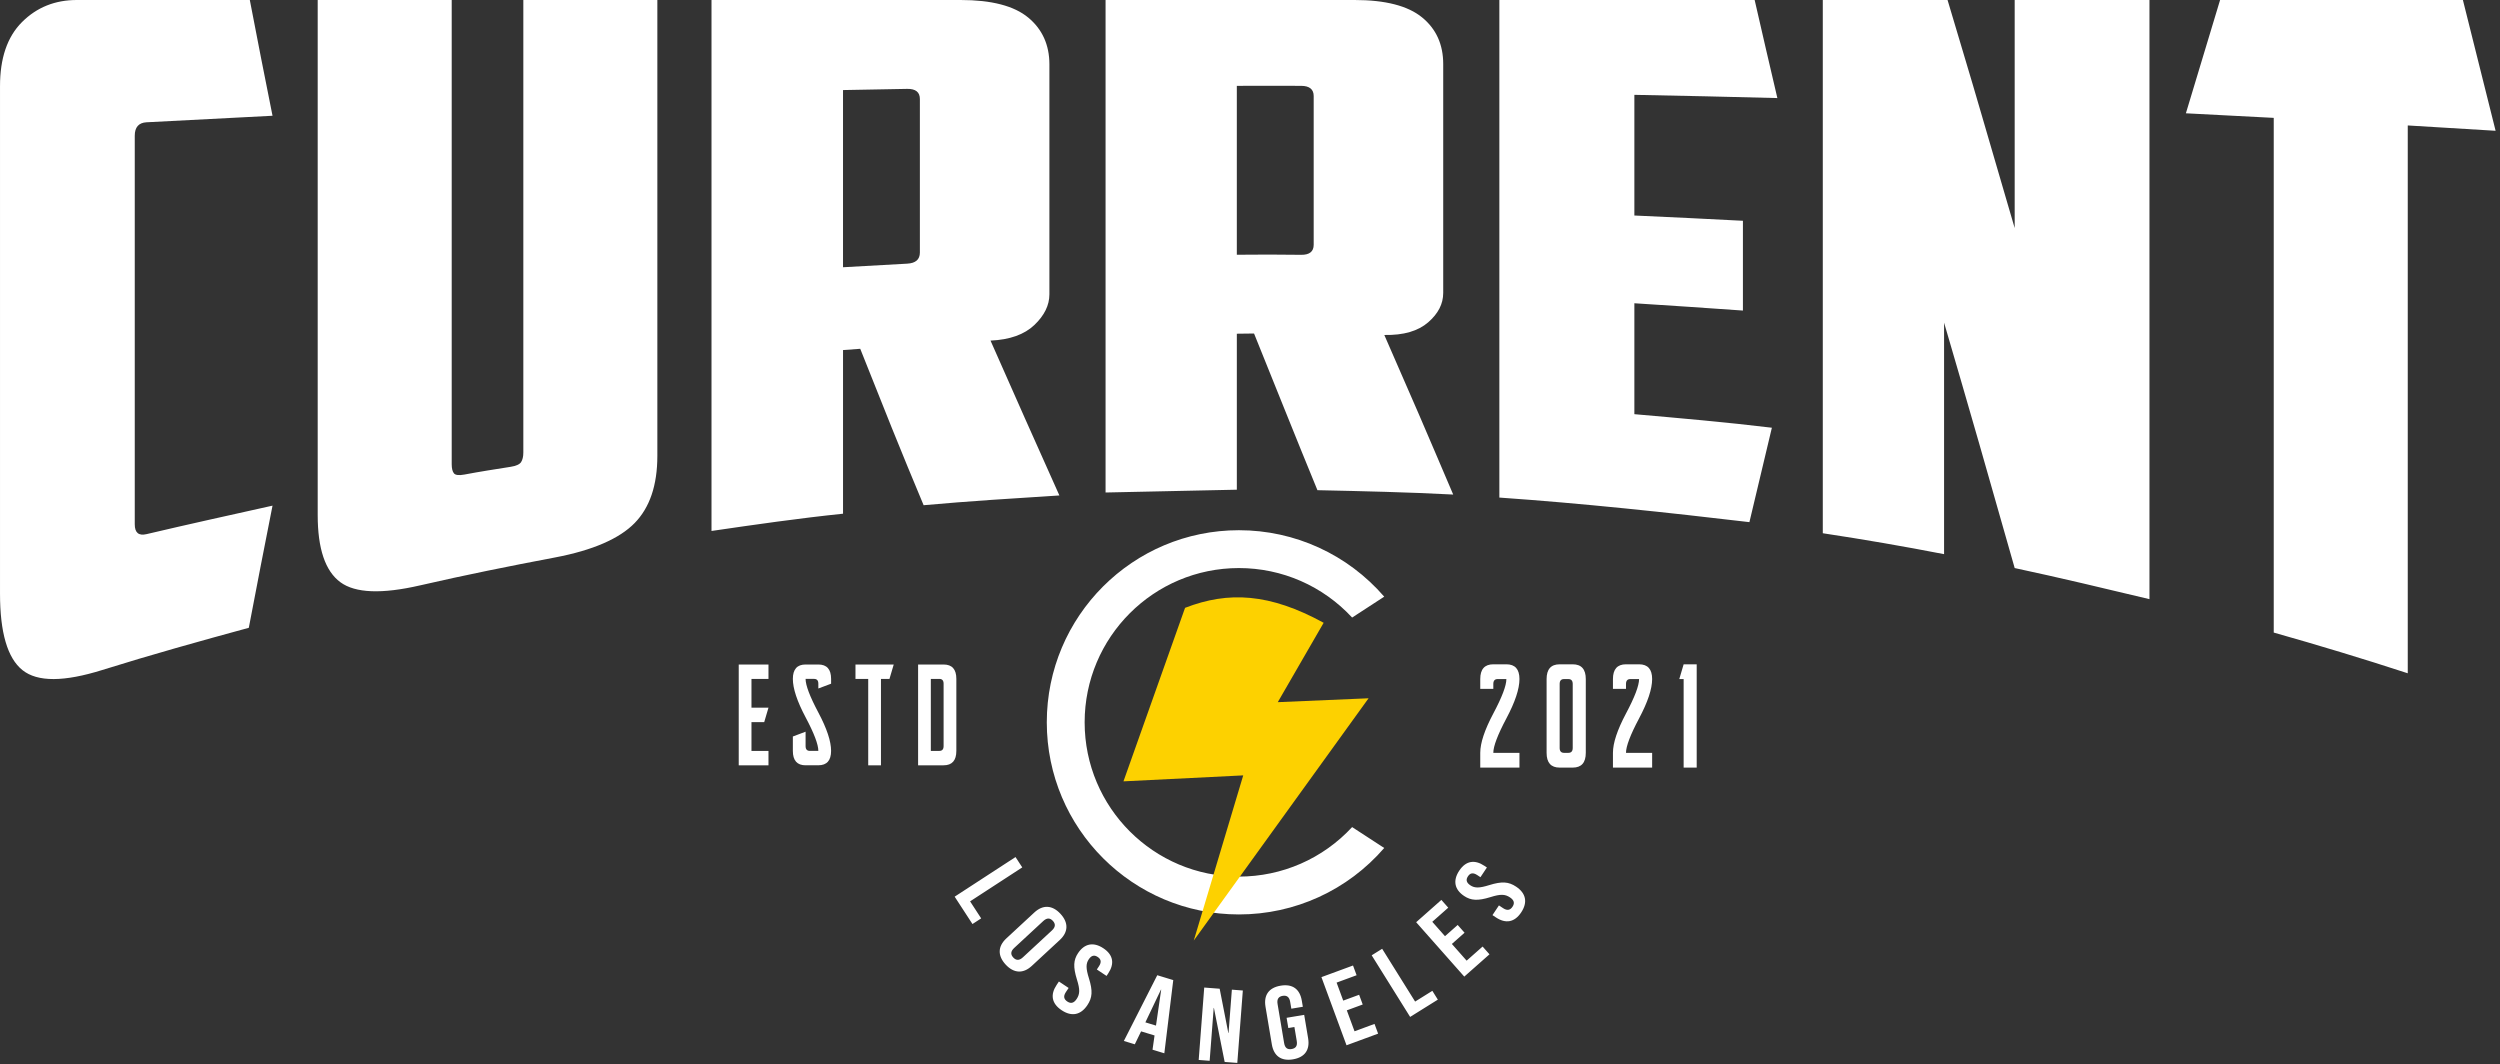 <svg width="451" height="192" viewBox="0 0 451 192" fill="none" xmlns="http://www.w3.org/2000/svg">
<rect x="0" y="0" width="451" height="192" fill="#333333" stroke="none"/>
<g clip-path="url(#clip0_2_2)">
<path fill-rule="evenodd" clip-rule="evenodd" d="M18.459 120.865C11.568 123.02 6.777 123.069 4.053 120.89C1.33 118.713 0.002 114.064 0.002 107.086V15.552C0.001 10.55 1.285 6.665 3.963 3.989C6.643 1.308 9.95 0 13.867 0H45.066C46.417 7.016 47.768 13.98 49.163 20.883C41.553 21.276 33.991 21.655 26.427 22.06C25.031 22.135 24.31 22.946 24.31 24.479V94.587C24.31 96.118 25.028 96.689 26.427 96.36C33.988 94.575 41.553 92.915 49.163 91.218C47.721 98.525 46.281 105.882 44.885 113.253C36.062 115.659 27.234 118.119 18.459 120.865ZM75.77 105.604C68.924 107.182 64.111 107.02 61.409 105.035C58.665 103.018 57.313 98.968 57.313 92.915V0H81.488V83.735C81.488 84.495 81.617 85.057 81.894 85.394C82.157 85.716 82.794 85.796 83.785 85.608C86.53 85.087 89.321 84.654 92.113 84.215C93.103 84.06 93.737 83.773 94.004 83.366C94.276 82.95 94.409 82.365 94.409 81.618V0H118.586V82.227C118.586 87.584 117.198 91.587 114.49 94.359C111.751 97.161 106.971 99.269 100.128 100.565C91.979 102.107 83.871 103.739 75.771 105.605L75.77 105.604ZM152.08 16.247V48.211C155.907 47.996 159.779 47.774 163.65 47.565C165.181 47.483 165.946 46.818 165.946 45.552V17.869C165.946 16.616 165.181 16.008 163.65 16.034C159.779 16.097 155.907 16.172 152.08 16.248V16.247ZM189.312 53.099C189.312 55.061 188.407 56.904 186.611 58.621C184.803 60.349 182.154 61.293 178.688 61.444C180.759 66.13 182.826 70.817 184.901 75.475C186.969 80.124 189.042 84.758 191.114 89.38C182.92 89.898 174.771 90.406 166.622 91.14C164.686 86.493 162.746 81.834 160.86 77.133C158.965 72.412 157.078 67.685 155.188 62.923C154.152 63 153.116 63.075 152.082 63.151V92.671C144.158 93.494 136.235 94.633 128.356 95.786V0H173.286C178.869 0 182.93 1.053 185.486 3.165C188.017 5.256 189.312 8.08 189.312 11.612V53.1V53.099ZM223.123 15.487V45.956C226.995 45.905 230.867 45.923 234.738 45.969C236.223 45.986 236.989 45.386 236.989 44.157V17.324C236.989 16.108 236.223 15.491 234.738 15.487C230.867 15.478 226.995 15.461 223.123 15.487ZM260.355 52.858C260.355 54.821 259.445 56.583 257.653 58.139C255.843 59.712 253.242 60.495 249.73 60.431C251.801 65.18 253.883 69.924 255.944 74.691C258.026 79.511 260.085 84.366 262.157 89.216C253.962 88.785 245.814 88.608 237.665 88.43C235.729 83.694 233.793 78.97 231.902 74.246C230.012 69.522 228.121 64.811 226.23 60.164C225.195 60.164 224.159 60.189 223.125 60.202V88.341C215.2 88.506 207.323 88.67 199.444 88.848V0H244.374C249.911 0 253.97 1.043 256.53 3.128C259.102 5.224 260.356 8.043 260.356 11.563V52.86L260.355 52.858ZM270.484 0H316.54C317.891 5.877 319.241 11.778 320.636 17.691C312.036 17.451 303.438 17.286 294.84 17.109V38.878C301.368 39.182 307.896 39.473 314.423 39.828V56.025C307.895 55.545 301.367 55.139 294.84 54.708V74.717C303.078 75.439 311.362 76.161 319.646 77.161C318.295 82.86 316.944 88.546 315.594 94.194C300.557 92.42 285.521 90.812 270.484 89.761V0ZM328.83 0H351.338C353.319 6.725 355.399 13.497 357.372 20.325C359.362 27.212 361.425 34.154 363.449 41.145V0H387.762V108.087C379.661 106.149 371.556 104.211 363.449 102.477C361.29 94.954 359.185 87.481 357.061 80.075C354.954 72.74 352.826 65.436 350.711 58.204V99.97C343.416 98.552 336.124 97.298 328.832 96.196V0H328.83ZM444.307 0C446.244 7.789 448.225 15.652 450.207 23.593C444.892 23.277 439.626 22.96 434.359 22.631V121.46C426.297 118.826 418.24 116.394 410.183 114.115V21.263C404.868 20.985 399.602 20.706 394.335 20.439C396.359 13.689 398.432 6.889 400.503 0H444.307V0Z" fill="white"/>
<path fill-rule="evenodd" clip-rule="evenodd" d="M249.714 152.977L243.924 149.207C238.652 154.905 231.291 158.138 223.498 158.138C208.129 158.138 195.669 145.677 195.669 130.308C195.669 114.938 208.129 102.478 223.498 102.478C231.29 102.478 238.65 105.71 243.924 111.407L249.714 107.639C243.125 100.024 233.613 95.651 223.498 95.651C204.358 95.651 188.841 111.167 188.841 130.308C188.841 149.449 204.358 164.965 223.498 164.965C233.613 164.965 243.125 160.592 249.714 152.977Z" fill="white"/>
<path fill-rule="evenodd" clip-rule="evenodd" d="M213.787 109.652C221.608 106.624 229.045 107.02 238.787 112.35L230.511 126.671L246.891 125.97L215.358 169.671L224.278 139.88L202.673 140.955L213.785 109.652H213.787Z" fill="#FDD100"/>
<path fill-rule="evenodd" clip-rule="evenodd" d="M138.633 119.877V122.474H135.566V127.668H138.633L137.866 130.267H135.566V135.463H138.633V138.06H133.267V119.877H138.633ZM145.328 138.06C143.797 138.06 143.031 137.194 143.031 135.463V132.864L145.328 131.998V134.595C145.328 135.172 145.586 135.461 146.096 135.461H147.629C147.629 134.305 146.862 132.288 145.328 129.399C143.797 126.515 143.031 124.204 143.031 122.473C143.031 120.742 143.798 119.876 145.328 119.876H147.629C149.163 119.876 149.931 120.742 149.931 122.473V123.339L147.629 124.205V123.339C147.629 122.762 147.374 122.473 146.862 122.473H145.327C145.327 123.627 146.094 125.649 147.627 128.533C149.162 131.42 149.929 133.729 149.929 135.46C149.929 137.191 149.162 138.057 147.627 138.057H145.327L145.328 138.06ZM158.926 122.474V138.06H156.626V122.474H154.328V119.877H161.228L160.46 122.474H158.926ZM167.923 122.474V135.463H169.457C169.97 135.463 170.225 135.173 170.225 134.596V123.34C170.225 122.764 169.97 122.474 169.457 122.474H167.923ZM165.625 138.06V119.877H170.225C171.759 119.877 172.525 120.743 172.525 122.474V135.463C172.525 137.194 171.758 138.06 170.225 138.06H165.625Z" fill="white"/>
<path fill-rule="evenodd" clip-rule="evenodd" d="M267.038 138.475V135.813C267.038 134.038 267.824 131.673 269.394 128.714C270.965 125.758 271.751 123.686 271.751 122.502H270.179C269.656 122.502 269.394 122.799 269.394 123.39V124.277H267.038V122.502C267.038 120.728 267.824 119.84 269.394 119.84H271.751C273.323 119.84 274.109 120.728 274.109 122.502C274.109 124.277 273.323 126.645 271.751 129.601C270.179 132.56 269.394 134.629 269.394 135.813H274.109V138.475H267.038ZM282.148 122.504C281.625 122.504 281.362 122.801 281.362 123.391V134.926C281.362 135.516 281.625 135.813 282.148 135.813H282.933C283.459 135.813 283.719 135.516 283.719 134.926V123.391C283.719 122.801 283.459 122.504 282.933 122.504H282.148ZM281.362 138.475C279.792 138.475 279.006 137.588 279.006 135.813V122.504C279.006 120.729 279.792 119.842 281.362 119.842H283.719C285.292 119.842 286.076 120.729 286.076 122.504V135.813C286.076 137.588 285.29 138.475 283.719 138.475H281.362ZM290.975 138.475V135.813C290.975 134.038 291.76 131.673 293.33 128.714C294.903 125.758 295.689 123.686 295.689 122.502H294.116C293.593 122.502 293.33 122.799 293.33 123.39V124.277H290.975V122.502C290.975 120.728 291.76 119.84 293.33 119.84H295.689C297.26 119.84 298.046 120.728 298.046 122.502C298.046 124.277 297.26 126.645 295.689 129.601C294.116 132.56 293.33 134.629 293.33 135.813H298.046V138.475H290.975ZM306.084 119.842V138.475H303.729V122.504H302.943L303.729 119.842H306.084Z" fill="white"/>
<path fill-rule="evenodd" clip-rule="evenodd" d="M172.22 161.759L175.434 166.696L177.003 165.675L175.005 162.604L184.416 156.479L183.2 154.612L172.221 161.759H172.22ZM181.421 174.009C179.936 172.405 180.003 170.715 181.541 169.291L186.594 164.611C188.133 163.186 189.823 163.248 191.308 164.852C192.793 166.456 192.727 168.147 191.188 169.57L186.135 174.25C184.598 175.675 182.906 175.612 181.421 174.009ZM182.795 172.737C182.313 172.217 182.272 171.649 182.959 171.013L188.204 166.155C188.891 165.519 189.454 165.604 189.935 166.124C190.417 166.644 190.458 167.212 189.771 167.848L184.526 172.706C183.839 173.342 183.275 173.255 182.795 172.735V172.737ZM191.517 182.244C193.337 183.455 194.978 183.107 196.161 181.331C197.062 179.976 197.154 178.778 196.443 176.484C195.884 174.695 195.879 173.86 196.408 173.066C196.905 172.319 197.439 172.247 198.03 172.639C198.619 173.032 198.761 173.552 198.242 174.331L197.869 174.892L199.621 176.058L199.922 175.605C201.082 173.86 200.853 172.269 199.05 171.07C197.247 169.87 195.622 170.227 194.482 171.941C193.652 173.188 193.568 174.413 194.278 176.706C194.839 178.495 194.825 179.319 194.225 180.222C193.686 181.031 193.128 181.065 192.539 180.674C191.95 180.281 191.765 179.754 192.283 178.975L192.781 178.228L191.028 177.062L190.613 177.685C189.452 179.43 189.699 181.033 191.519 182.244H191.517ZM202.744 187.79L204.719 188.392L205.854 186.058L208.274 186.795L208.286 186.76L207.916 189.365L210.045 190.014L211.656 176.809L208.77 175.93L202.745 187.79H202.744ZM206.624 184.433L209.44 178.52L209.478 178.533L208.54 185.016L206.624 184.433ZM216.244 191.215L218.222 191.366L218.951 181.831L218.992 181.834L220.928 191.574L223.209 191.748L224.206 178.686L222.228 178.535L221.63 186.353L221.589 186.35L220.027 178.366L217.242 178.153L216.244 191.215ZM233.257 191.103C235.413 190.742 236.332 189.372 235.985 187.305L235.276 183.079L232.102 183.612L232.412 185.457L233.51 185.273L233.935 187.801C234.09 188.724 233.708 189.129 233.008 189.248C232.31 189.365 231.814 189.107 231.659 188.184L230.472 181.116C230.316 180.193 230.698 179.768 231.396 179.651C232.094 179.534 232.593 179.811 232.748 180.733L232.956 181.97L235.032 181.621L234.845 180.513C234.497 178.446 233.182 177.452 231.026 177.815C228.869 178.177 227.951 179.546 228.297 181.614L229.439 188.406C229.786 190.473 231.102 191.467 233.258 191.105L233.257 191.103ZM242.913 188.568L248.612 186.47L247.965 184.714L244.356 186.043L242.966 182.268L245.834 181.211L245.187 179.454L242.319 180.511L241.122 177.261L244.731 175.933L244.085 174.177L238.386 176.275L242.912 188.568H242.913ZM254.389 183.452L247.452 172.338L249.341 171.16L255.287 180.685L258.396 178.745L259.386 180.333L254.389 183.452ZM264.154 176.18L268.703 172.158L267.463 170.756L264.582 173.304L261.917 170.29L264.208 168.265L262.967 166.863L260.677 168.888L258.383 166.293L261.264 163.746L260.024 162.344L255.475 166.367L264.154 176.18ZM274.424 164.595C273.213 166.415 271.611 166.662 269.865 165.501L269.242 165.087L270.408 163.335L271.156 163.832C271.934 164.351 272.463 164.165 272.854 163.576C273.247 162.987 273.213 162.429 272.402 161.891C271.498 161.289 270.675 161.276 268.886 161.837C266.593 162.548 265.368 162.463 264.122 161.633C262.408 160.493 262.049 158.868 263.25 157.065C264.449 155.262 266.04 155.032 267.786 156.193L268.238 156.494L267.072 158.248L266.511 157.875C265.732 157.356 265.211 157.496 264.82 158.087C264.427 158.676 264.499 159.21 265.246 159.709C266.04 160.237 266.876 160.233 268.664 159.673C270.958 158.963 272.156 159.055 273.511 159.956C275.287 161.139 275.633 162.779 274.423 164.599L274.424 164.595Z" fill="white"/>
</g>
<defs>
<clipPath id="clip0_2_2">
<rect width="450.207" height="191.749" fill="white"/>
</clipPath>
</defs>
</svg>
